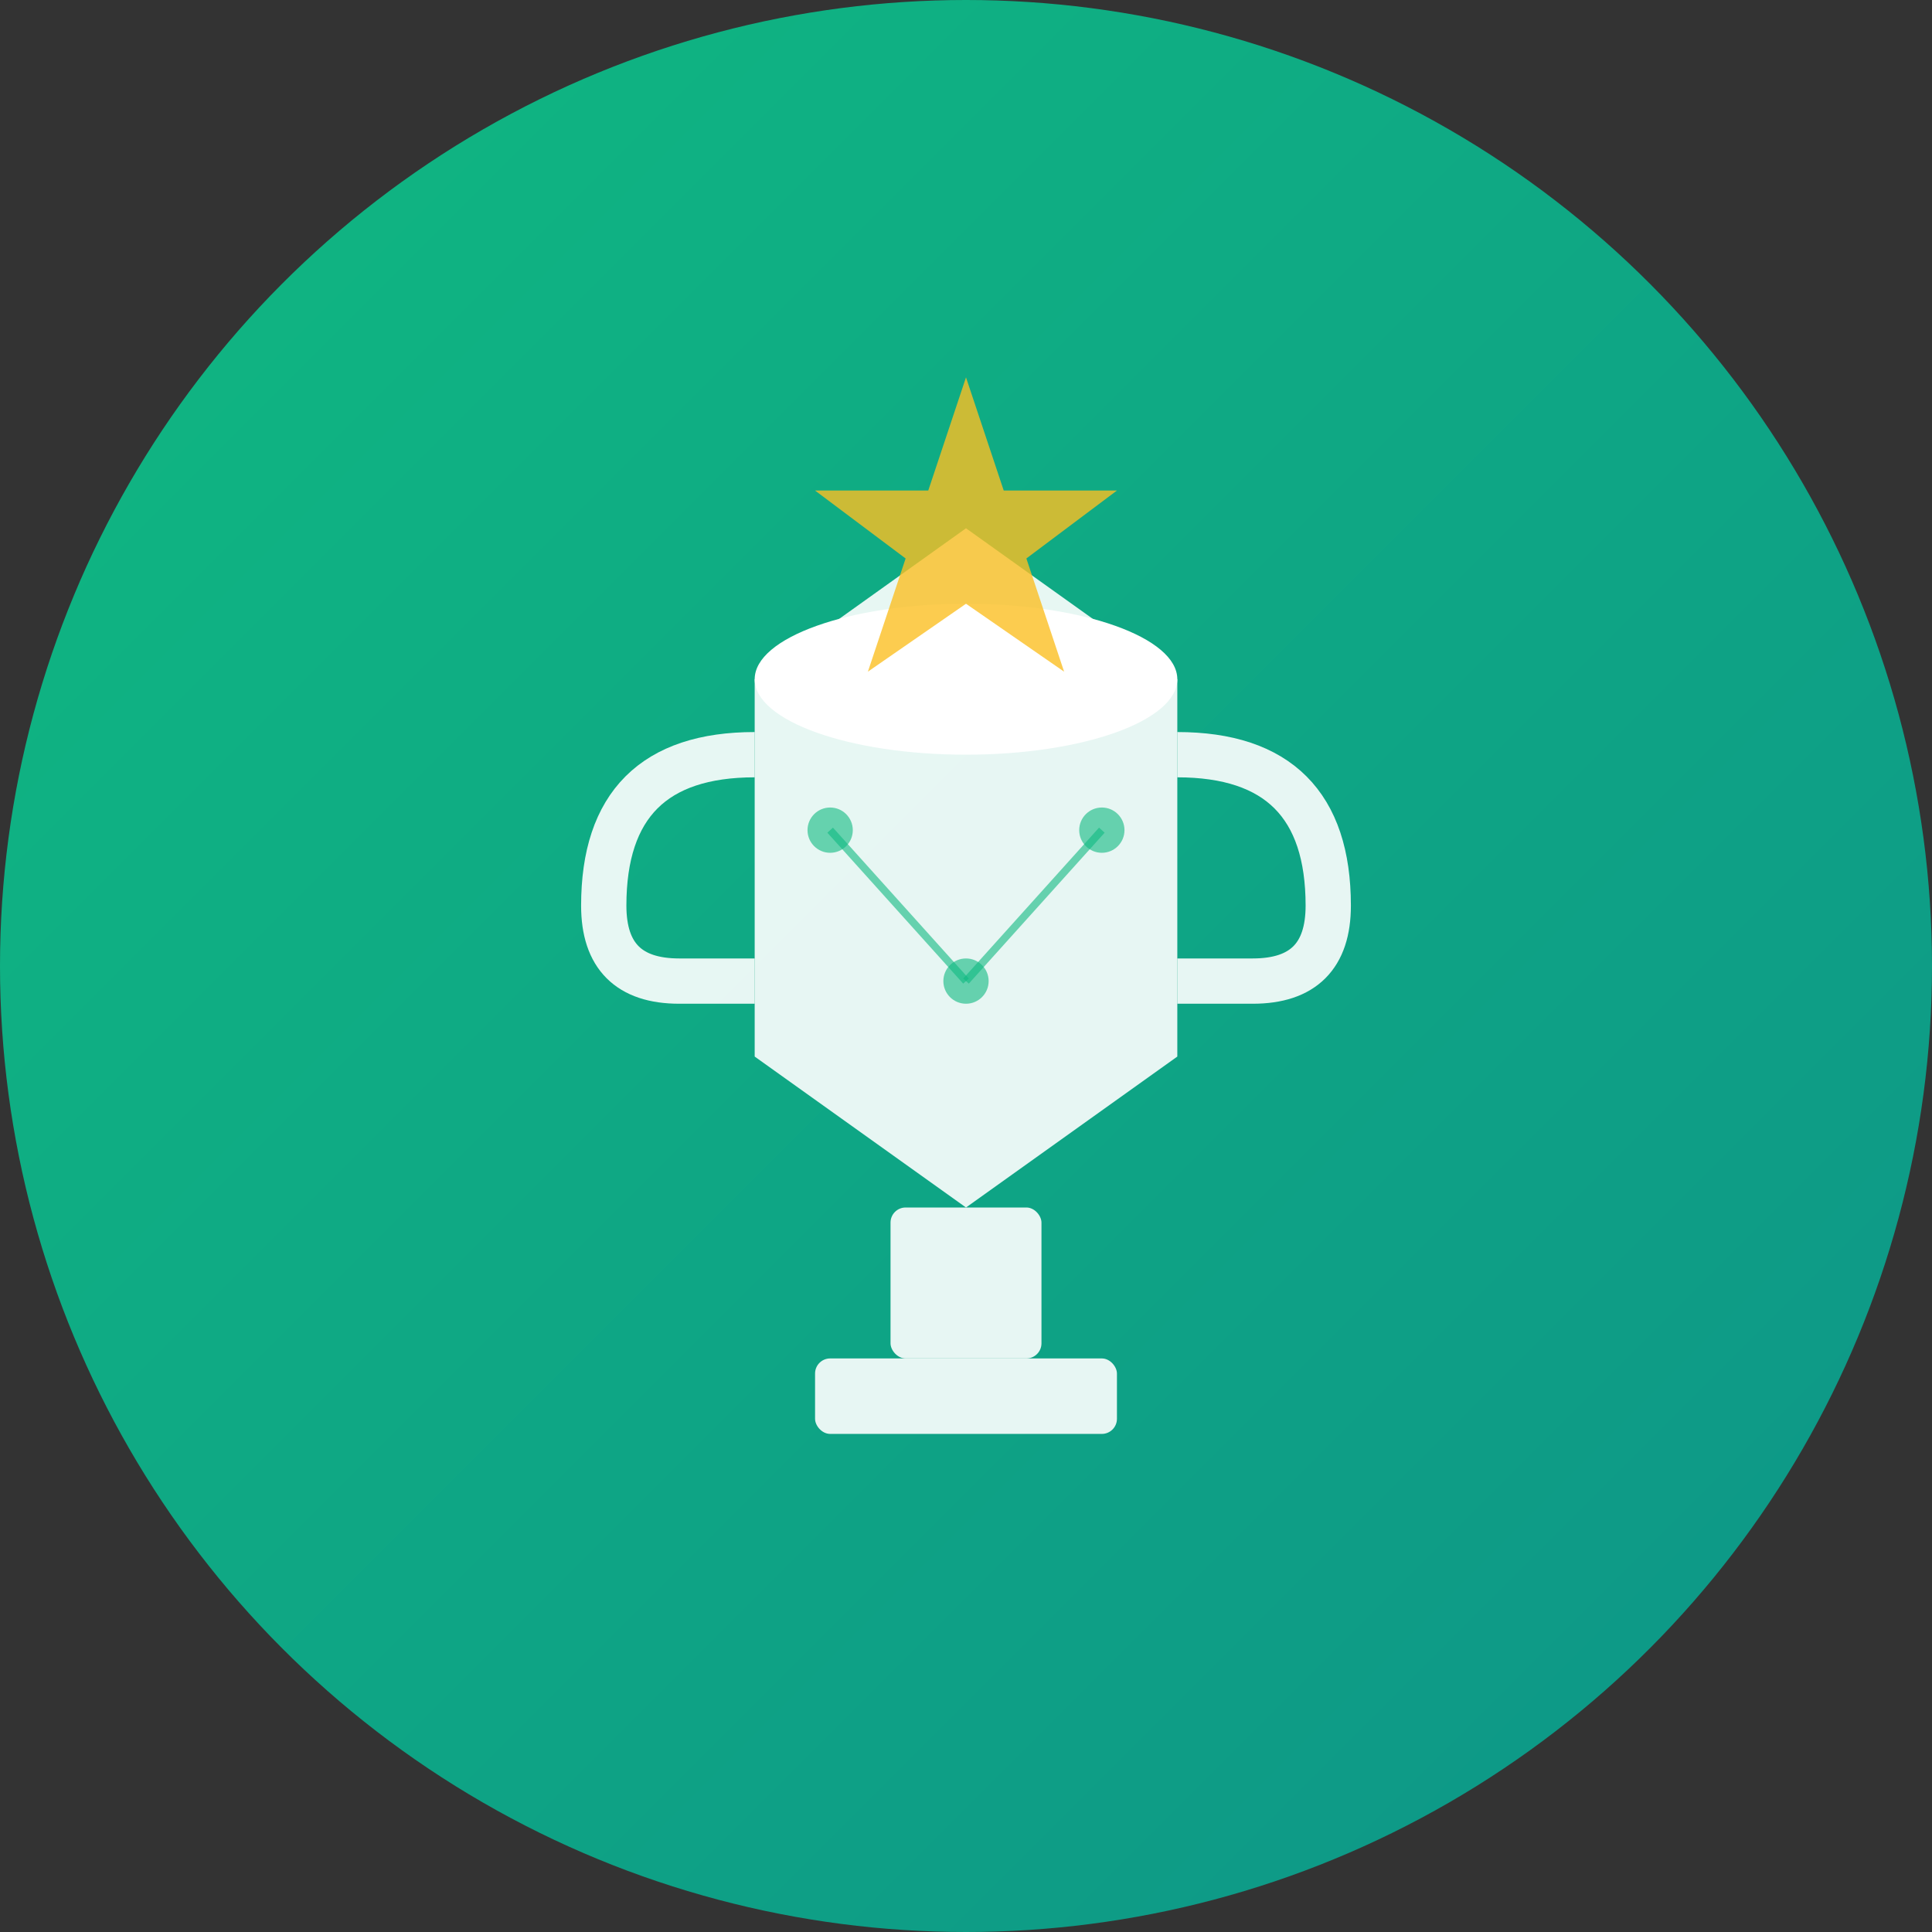<svg xmlns="http://www.w3.org/2000/svg" viewBox="0 0 512 512">
  <rect x="0" y="0" width="512" height="512" fill="#333333" stroke="none"/>
  <defs>
    <linearGradient id="grad1" x1="0%" y1="0%" x2="100%" y2="100%">
      <stop offset="0%" style="stop-color:#10b981;stop-opacity:1" />
      <stop offset="100%" style="stop-color:#0d9488;stop-opacity:1" />
    </linearGradient>
  </defs>
  
  <!-- Background Circle -->
  <circle cx="256" cy="256" r="256" fill="url(#grad1)"/>
  
  <!-- Trophy Base -->
  <path d="M 256 140 L 200 180 L 200 280 L 256 320 L 312 280 L 312 180 Z" fill="#ffffff" opacity="0.9"/>
  
  <!-- Trophy Cup -->
  <ellipse cx="256" cy="180" rx="56" ry="20" fill="#ffffff"/>
  
  <!-- Trophy Handles -->
  <path d="M 200 200 Q 160 200 160 240 Q 160 260 180 260 L 200 260" fill="none" stroke="#ffffff" stroke-width="12" opacity="0.9"/>
  <path d="M 312 200 Q 352 200 352 240 Q 352 260 332 260 L 312 260" fill="none" stroke="#ffffff" stroke-width="12" opacity="0.9"/>
  
  <!-- Trophy Stand -->
  <rect x="236" y="320" width="40" height="40" rx="4" fill="#ffffff" opacity="0.9"/>
  <rect x="216" y="360" width="80" height="20" rx="4" fill="#ffffff" opacity="0.9"/>
  
  <!-- Star Accent -->
  <path d="M 256 100 L 266 130 L 296 130 L 272 148 L 282 178 L 256 160 L 230 178 L 240 148 L 216 130 L 246 130 Z" fill="#fbbf24" opacity="0.8"/>
  
  <!-- AI Circuit Lines -->
  <circle cx="220" cy="220" r="6" fill="#10b981" opacity="0.6"/>
  <circle cx="292" cy="220" r="6" fill="#10b981" opacity="0.6"/>
  <circle cx="256" cy="260" r="6" fill="#10b981" opacity="0.6"/>
  <line x1="220" y1="220" x2="256" y2="260" stroke="#10b981" stroke-width="2" opacity="0.6"/>
  <line x1="292" y1="220" x2="256" y2="260" stroke="#10b981" stroke-width="2" opacity="0.6"/>
</svg>

